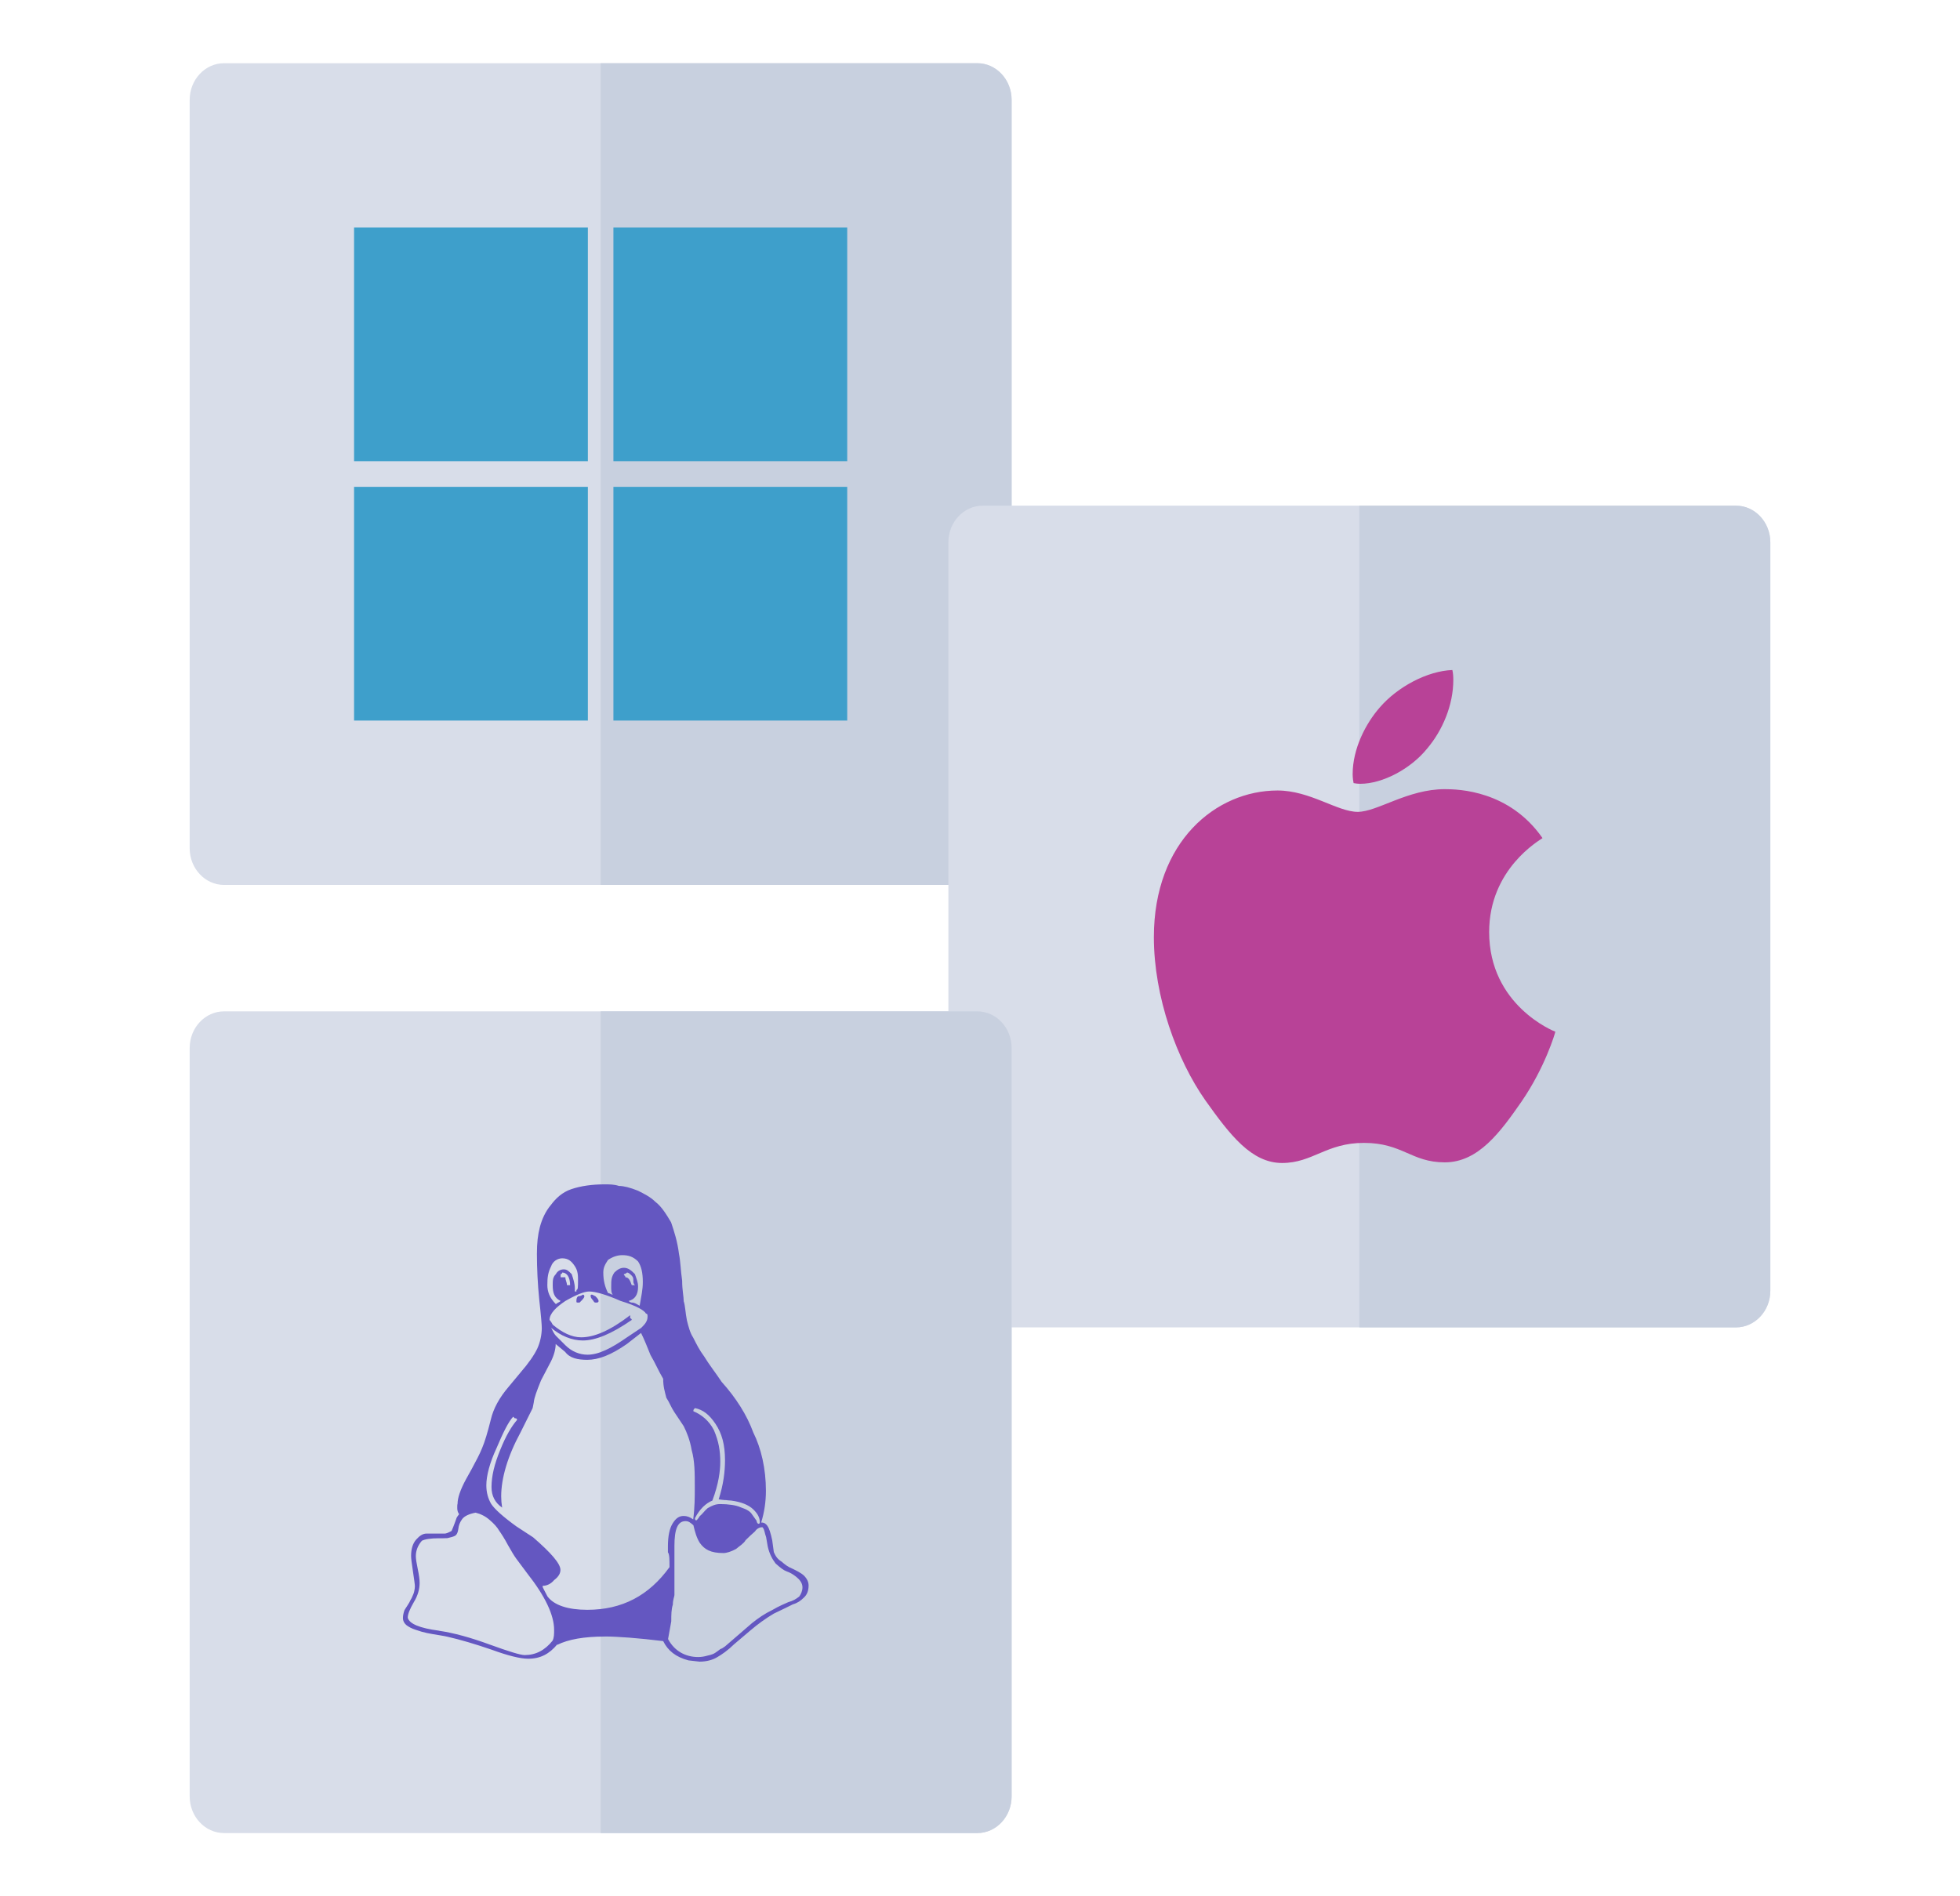 <svg width="31" height="30" viewBox="0 0 31 30" fill="none" xmlns="http://www.w3.org/2000/svg">
<path d="M3 1.58C3 1.26 3.244 1 3.544 1H15.456C15.757 1 16 1.26 16 1.58V13.42C16 13.74 15.757 14 15.456 14H3.544C3.244 14 3 13.74 3 13.42V1.58Z" fill="#D8DDE9"/>
<path d="M9.5 1H15.456C15.757 1 16 1.26 16 1.58V13.42C16 13.74 15.757 14 15.456 14H9.5V1Z" fill="#C8D0DF"/>
<g clip-path="url(#clip0_2929_37014)">
<path d="M5.6 3.6H9.298V7.296H5.6V3.6ZM9.702 3.6H13.4V7.296H9.702V3.6ZM5.6 7.702H9.298V11.4H5.6V7.702ZM9.702 7.702H13.4V11.4H9.702" fill="#3E9FCB"/>
</g>
<path d="M15 8.58C15 8.26 15.243 8 15.544 8H27.456C27.756 8 28 8.26 28 8.58V20.42C28 20.74 27.756 21 27.456 21H15.544C15.243 21 15 20.74 15 20.42V8.58Z" fill="#D8DDE9"/>
<path d="M21.5 8H27.456C27.756 8 28 8.26 28 8.58V20.42C28 20.74 27.756 21 27.456 21H21.5V8Z" fill="#C8D0DF"/>
<g clip-path="url(#clip1_2929_37014)">
<path d="M24.397 13.259C24.352 13.294 23.553 13.744 23.553 14.745C23.553 15.902 24.57 16.312 24.6 16.322C24.595 16.347 24.439 16.883 24.064 17.429C23.73 17.91 23.382 18.389 22.851 18.389C22.321 18.389 22.184 18.081 21.572 18.081C20.975 18.081 20.763 18.399 20.278 18.399C19.793 18.399 19.454 17.955 19.065 17.409C18.614 16.768 18.25 15.771 18.25 14.826C18.25 13.31 19.236 12.506 20.206 12.506C20.722 12.506 21.152 12.844 21.475 12.844C21.783 12.844 22.264 12.485 22.85 12.485C23.073 12.485 23.872 12.506 24.397 13.259ZM22.572 11.843C22.815 11.556 22.986 11.156 22.986 10.757C22.986 10.701 22.982 10.645 22.971 10.6C22.577 10.615 22.107 10.863 21.824 11.191C21.602 11.444 21.394 11.843 21.394 12.248C21.394 12.309 21.404 12.37 21.409 12.389C21.434 12.394 21.474 12.4 21.515 12.4C21.869 12.4 22.315 12.162 22.572 11.843Z" fill="#B84297"/>
</g>
<path d="M3 16.58C3 16.26 3.244 16 3.544 16H15.456C15.757 16 16 16.26 16 16.58V28.42C16 28.74 15.757 29 15.456 29H3.544C3.244 29 3 28.74 3 28.42V16.58Z" fill="#D8DDE9"/>
<path d="M9.5 16H15.456C15.757 16 16 16.26 16 16.58V28.42C16 28.74 15.757 29 15.456 29H9.5V16Z" fill="#C8D0DF"/>
<g clip-path="url(#clip2_2929_37014)">
<g clip-path="url(#clip3_2929_37014)">
<path d="M9.467 20.582C9.467 20.607 9.442 20.607 9.442 20.607H9.417C9.392 20.607 9.392 20.582 9.367 20.557C9.367 20.557 9.342 20.532 9.342 20.507C9.342 20.482 9.342 20.482 9.367 20.482L9.417 20.507C9.442 20.532 9.467 20.557 9.467 20.582ZM9.017 20.332C9.017 20.207 8.967 20.132 8.892 20.132C8.892 20.132 8.892 20.157 8.867 20.157V20.207H8.942C8.942 20.257 8.967 20.282 8.967 20.332H9.017ZM9.892 20.207C9.942 20.207 9.967 20.257 9.992 20.332H10.042C10.017 20.307 10.017 20.282 10.017 20.257C10.017 20.232 10.017 20.207 9.992 20.182C9.967 20.157 9.942 20.132 9.917 20.132C9.917 20.132 9.892 20.157 9.867 20.157C9.867 20.182 9.892 20.182 9.892 20.207ZM9.142 20.607C9.117 20.607 9.117 20.607 9.117 20.582C9.117 20.557 9.117 20.532 9.142 20.507C9.192 20.507 9.217 20.482 9.217 20.482C9.242 20.482 9.242 20.507 9.242 20.507C9.242 20.532 9.217 20.557 9.167 20.607H9.142ZM8.867 20.582C8.767 20.532 8.742 20.457 8.742 20.332C8.742 20.257 8.742 20.207 8.792 20.157C8.817 20.107 8.867 20.082 8.917 20.082C8.967 20.082 8.992 20.107 9.042 20.157C9.067 20.232 9.092 20.307 9.092 20.382V20.432H9.117V20.407C9.142 20.407 9.142 20.357 9.142 20.257C9.142 20.182 9.142 20.107 9.092 20.032C9.042 19.957 8.992 19.907 8.892 19.907C8.817 19.907 8.742 19.957 8.717 20.032C8.667 20.132 8.657 20.207 8.657 20.332C8.657 20.432 8.692 20.532 8.792 20.632C8.817 20.607 8.842 20.607 8.867 20.582ZM11.992 24.107C12.017 24.107 12.017 24.097 12.017 24.075C12.017 24.02 11.992 23.955 11.917 23.882C11.842 23.807 11.717 23.76 11.567 23.74C11.542 23.737 11.517 23.737 11.517 23.737C11.492 23.732 11.492 23.732 11.467 23.732C11.442 23.73 11.392 23.725 11.367 23.72C11.442 23.487 11.467 23.282 11.467 23.102C11.467 22.852 11.417 22.677 11.317 22.527C11.217 22.377 11.117 22.302 10.992 22.277C10.967 22.302 10.967 22.302 10.967 22.327C11.092 22.377 11.217 22.477 11.292 22.627C11.367 22.802 11.392 22.952 11.392 23.127C11.392 23.267 11.367 23.475 11.267 23.74C11.167 23.78 11.067 23.872 10.992 24.017C10.992 24.04 10.992 24.052 11.017 24.052C11.017 24.052 11.042 24.03 11.067 23.987C11.117 23.945 11.142 23.902 11.192 23.86C11.267 23.817 11.317 23.795 11.392 23.795C11.517 23.795 11.642 23.812 11.717 23.847C11.817 23.88 11.867 23.915 11.892 23.955C11.917 23.992 11.942 24.027 11.967 24.06C11.967 24.092 11.992 24.107 11.992 24.107ZM9.692 20.482C9.667 20.457 9.667 20.407 9.667 20.357C9.667 20.257 9.667 20.207 9.717 20.132C9.767 20.082 9.817 20.057 9.867 20.057C9.942 20.057 9.992 20.107 10.042 20.157C10.067 20.232 10.092 20.282 10.092 20.357C10.092 20.482 10.042 20.557 9.942 20.582C9.942 20.582 9.967 20.607 9.992 20.607C10.042 20.607 10.067 20.632 10.117 20.657C10.142 20.507 10.167 20.407 10.167 20.282C10.167 20.132 10.142 20.032 10.092 19.957C10.017 19.882 9.942 19.857 9.842 19.857C9.767 19.857 9.692 19.882 9.617 19.932C9.567 20.007 9.542 20.057 9.542 20.132C9.542 20.257 9.567 20.357 9.617 20.457C9.642 20.457 9.667 20.482 9.692 20.482ZM9.992 20.882C9.667 21.107 9.417 21.207 9.217 21.207C9.042 21.207 8.867 21.132 8.717 21.007C8.742 21.057 8.767 21.107 8.792 21.132L8.942 21.282C9.042 21.382 9.167 21.432 9.292 21.432C9.467 21.432 9.667 21.332 9.917 21.157L10.142 21.007C10.192 20.957 10.242 20.907 10.242 20.832C10.242 20.807 10.242 20.782 10.217 20.782C10.192 20.732 10.067 20.657 9.817 20.582C9.592 20.482 9.417 20.432 9.317 20.432C9.242 20.432 9.117 20.482 8.942 20.582C8.792 20.682 8.692 20.782 8.692 20.882C8.692 20.882 8.717 20.907 8.742 20.957C8.892 21.082 9.042 21.157 9.192 21.157C9.392 21.157 9.642 21.057 9.967 20.807V20.857C9.992 20.857 9.992 20.882 9.992 20.882ZM10.567 25.932C10.667 26.12 10.842 26.215 11.042 26.215C11.092 26.215 11.142 26.207 11.192 26.192C11.242 26.182 11.292 26.165 11.317 26.145C11.342 26.127 11.367 26.11 11.392 26.09C11.442 26.072 11.442 26.06 11.467 26.047L11.892 25.68C11.992 25.6 12.092 25.53 12.217 25.47C12.317 25.41 12.417 25.37 12.467 25.347C12.542 25.327 12.592 25.297 12.642 25.257C12.667 25.22 12.692 25.172 12.692 25.112C12.692 25.04 12.642 24.985 12.592 24.945C12.542 24.905 12.492 24.877 12.442 24.86C12.392 24.842 12.342 24.802 12.267 24.735C12.217 24.67 12.167 24.58 12.142 24.462L12.117 24.317C12.092 24.25 12.092 24.2 12.067 24.172C12.067 24.165 12.067 24.162 12.042 24.162C12.017 24.162 11.967 24.185 11.942 24.227C11.892 24.27 11.842 24.317 11.792 24.367C11.767 24.417 11.692 24.462 11.642 24.505C11.567 24.547 11.492 24.57 11.442 24.57C11.242 24.57 11.142 24.515 11.067 24.407C11.017 24.327 10.992 24.235 10.967 24.13C10.917 24.087 10.892 24.065 10.842 24.065C10.717 24.065 10.667 24.195 10.667 24.457V25.235C10.667 25.257 10.642 25.307 10.642 25.385C10.617 25.462 10.617 25.55 10.617 25.65L10.567 25.927V25.931M6.942 25.799C7.174 25.833 7.442 25.906 7.744 26.017C8.047 26.127 8.232 26.184 8.299 26.184C8.474 26.184 8.619 26.107 8.739 25.957C8.764 25.909 8.764 25.852 8.764 25.786C8.764 25.55 8.622 25.251 8.337 24.889L8.167 24.661C8.132 24.614 8.089 24.541 8.034 24.444C7.982 24.346 7.934 24.271 7.897 24.219C7.864 24.161 7.812 24.104 7.744 24.046C7.679 23.989 7.604 23.951 7.522 23.931C7.417 23.951 7.344 23.986 7.309 24.034C7.274 24.081 7.254 24.134 7.249 24.189C7.242 24.241 7.227 24.276 7.202 24.294C7.177 24.309 7.134 24.321 7.077 24.334C7.064 24.334 7.042 24.334 7.009 24.336H6.942C6.809 24.336 6.719 24.351 6.672 24.376C6.609 24.449 6.577 24.531 6.577 24.619C6.577 24.659 6.587 24.726 6.607 24.821C6.627 24.914 6.637 24.989 6.637 25.041C6.637 25.144 6.607 25.246 6.544 25.349C6.482 25.456 6.449 25.536 6.449 25.593C6.474 25.69 6.639 25.758 6.942 25.798M7.774 23.526C7.774 23.353 7.819 23.163 7.912 22.938C8.002 22.713 8.092 22.563 8.179 22.463C8.174 22.438 8.162 22.438 8.142 22.438L8.117 22.413C8.044 22.488 7.957 22.663 7.852 22.913C7.747 23.138 7.692 23.346 7.692 23.498C7.692 23.611 7.719 23.708 7.769 23.793C7.824 23.876 7.957 23.996 8.167 24.148L8.432 24.321C8.714 24.566 8.864 24.736 8.864 24.836C8.864 24.888 8.839 24.941 8.764 24.998C8.714 25.058 8.647 25.088 8.589 25.088C8.584 25.088 8.582 25.093 8.582 25.106C8.582 25.108 8.607 25.158 8.659 25.256C8.764 25.398 8.989 25.468 9.289 25.468C9.839 25.468 10.264 25.243 10.589 24.793C10.589 24.668 10.589 24.591 10.564 24.558V24.466C10.564 24.303 10.589 24.181 10.639 24.101C10.689 24.021 10.739 23.983 10.814 23.983C10.864 23.983 10.914 24.001 10.964 24.038C10.989 23.846 10.989 23.678 10.989 23.528C10.989 23.301 10.989 23.113 10.939 22.938C10.914 22.788 10.864 22.663 10.814 22.563L10.664 22.338C10.614 22.263 10.589 22.188 10.539 22.113C10.514 22.013 10.489 21.938 10.489 21.813C10.414 21.688 10.364 21.563 10.289 21.438C10.239 21.313 10.189 21.188 10.139 21.088L9.914 21.263C9.664 21.438 9.464 21.513 9.289 21.513C9.139 21.513 9.014 21.488 8.939 21.388L8.789 21.263C8.789 21.338 8.764 21.438 8.714 21.538L8.557 21.838C8.487 22.013 8.449 22.113 8.442 22.188C8.432 22.238 8.424 22.288 8.419 22.288L8.232 22.663C8.029 23.038 7.927 23.386 7.927 23.673C7.927 23.731 7.932 23.791 7.942 23.851C7.829 23.773 7.774 23.666 7.774 23.526ZM9.564 25.891C9.239 25.891 8.989 25.935 8.814 26.022V26.015C8.689 26.165 8.549 26.242 8.354 26.242C8.232 26.242 8.039 26.195 7.779 26.1C7.517 26.01 7.284 25.941 7.082 25.895C7.062 25.889 7.017 25.881 6.944 25.869C6.874 25.858 6.809 25.847 6.752 25.835C6.699 25.824 6.639 25.807 6.574 25.784C6.512 25.764 6.462 25.738 6.424 25.707C6.39 25.676 6.373 25.64 6.373 25.6C6.373 25.56 6.381 25.518 6.398 25.472C6.414 25.445 6.432 25.417 6.449 25.392C6.467 25.365 6.482 25.34 6.492 25.315C6.507 25.292 6.517 25.27 6.527 25.245C6.537 25.222 6.547 25.2 6.552 25.172C6.557 25.147 6.562 25.122 6.562 25.097C6.562 25.072 6.552 24.997 6.532 24.865C6.512 24.735 6.502 24.652 6.502 24.617C6.502 24.507 6.527 24.42 6.582 24.357C6.637 24.295 6.689 24.262 6.744 24.262H7.032C7.054 24.262 7.089 24.25 7.142 24.22C7.159 24.18 7.174 24.147 7.184 24.117C7.197 24.087 7.202 24.065 7.207 24.055C7.212 24.04 7.217 24.025 7.222 24.012C7.232 23.995 7.244 23.975 7.262 23.955C7.242 23.93 7.232 23.897 7.232 23.857C7.232 23.83 7.232 23.805 7.237 23.79C7.237 23.7 7.279 23.572 7.369 23.405L7.457 23.247C7.529 23.112 7.584 23.012 7.624 22.912C7.667 22.812 7.712 22.662 7.762 22.462C7.802 22.287 7.897 22.112 8.047 21.937L8.234 21.712C8.364 21.562 8.449 21.437 8.497 21.337C8.544 21.237 8.569 21.112 8.569 21.012C8.569 20.962 8.557 20.812 8.529 20.562C8.504 20.312 8.492 20.062 8.492 19.837C8.492 19.662 8.507 19.537 8.539 19.412C8.572 19.287 8.629 19.162 8.714 19.062C8.789 18.962 8.889 18.862 9.039 18.812C9.189 18.762 9.364 18.737 9.564 18.737C9.639 18.737 9.714 18.737 9.789 18.762C9.864 18.762 9.964 18.787 10.089 18.837C10.189 18.887 10.289 18.937 10.364 19.012C10.464 19.087 10.539 19.212 10.614 19.337C10.664 19.487 10.714 19.637 10.739 19.837C10.764 19.962 10.764 20.087 10.789 20.262C10.789 20.412 10.814 20.512 10.814 20.587C10.839 20.662 10.839 20.762 10.864 20.887C10.889 20.987 10.914 21.087 10.964 21.162C11.014 21.262 11.064 21.362 11.139 21.462C11.214 21.587 11.314 21.712 11.414 21.862C11.639 22.112 11.814 22.387 11.914 22.662C12.039 22.912 12.114 23.237 12.114 23.585C12.114 23.757 12.089 23.925 12.039 24.087C12.089 24.087 12.114 24.107 12.139 24.142C12.164 24.177 12.189 24.252 12.214 24.37L12.239 24.555C12.264 24.61 12.289 24.662 12.364 24.707C12.414 24.752 12.464 24.79 12.539 24.82C12.589 24.845 12.664 24.88 12.714 24.925C12.764 24.975 12.789 25.027 12.789 25.082C12.789 25.167 12.764 25.23 12.714 25.275C12.664 25.325 12.614 25.36 12.539 25.382C12.489 25.407 12.389 25.457 12.239 25.528C12.114 25.602 11.989 25.691 11.864 25.798L11.614 26.01C11.514 26.108 11.414 26.178 11.339 26.22C11.264 26.265 11.164 26.288 11.064 26.288L10.889 26.268C10.689 26.215 10.564 26.115 10.489 25.963C10.089 25.914 9.764 25.89 9.564 25.89" fill="#6457C1"/>
</g>
</g>
<defs>
<clipPath id="clip0_2929_37014">
<rect width="7.8" height="7.8" fill="white" transform="translate(5.6 3.6)"/>
</clipPath>
<clipPath id="clip1_2929_37014">
<rect width="7.8" height="7.8" fill="white" transform="translate(17.6 10.6)"/>
</clipPath>
<clipPath id="clip2_2929_37014">
<rect width="7.8" height="7.8" fill="white" transform="translate(5.6 18.6)"/>
</clipPath>
<clipPath id="clip3_2929_37014">
<rect width="6.65" height="7.8" fill="white" transform="translate(6.25 18.6)"/>
</clipPath>
</defs>
</svg>
